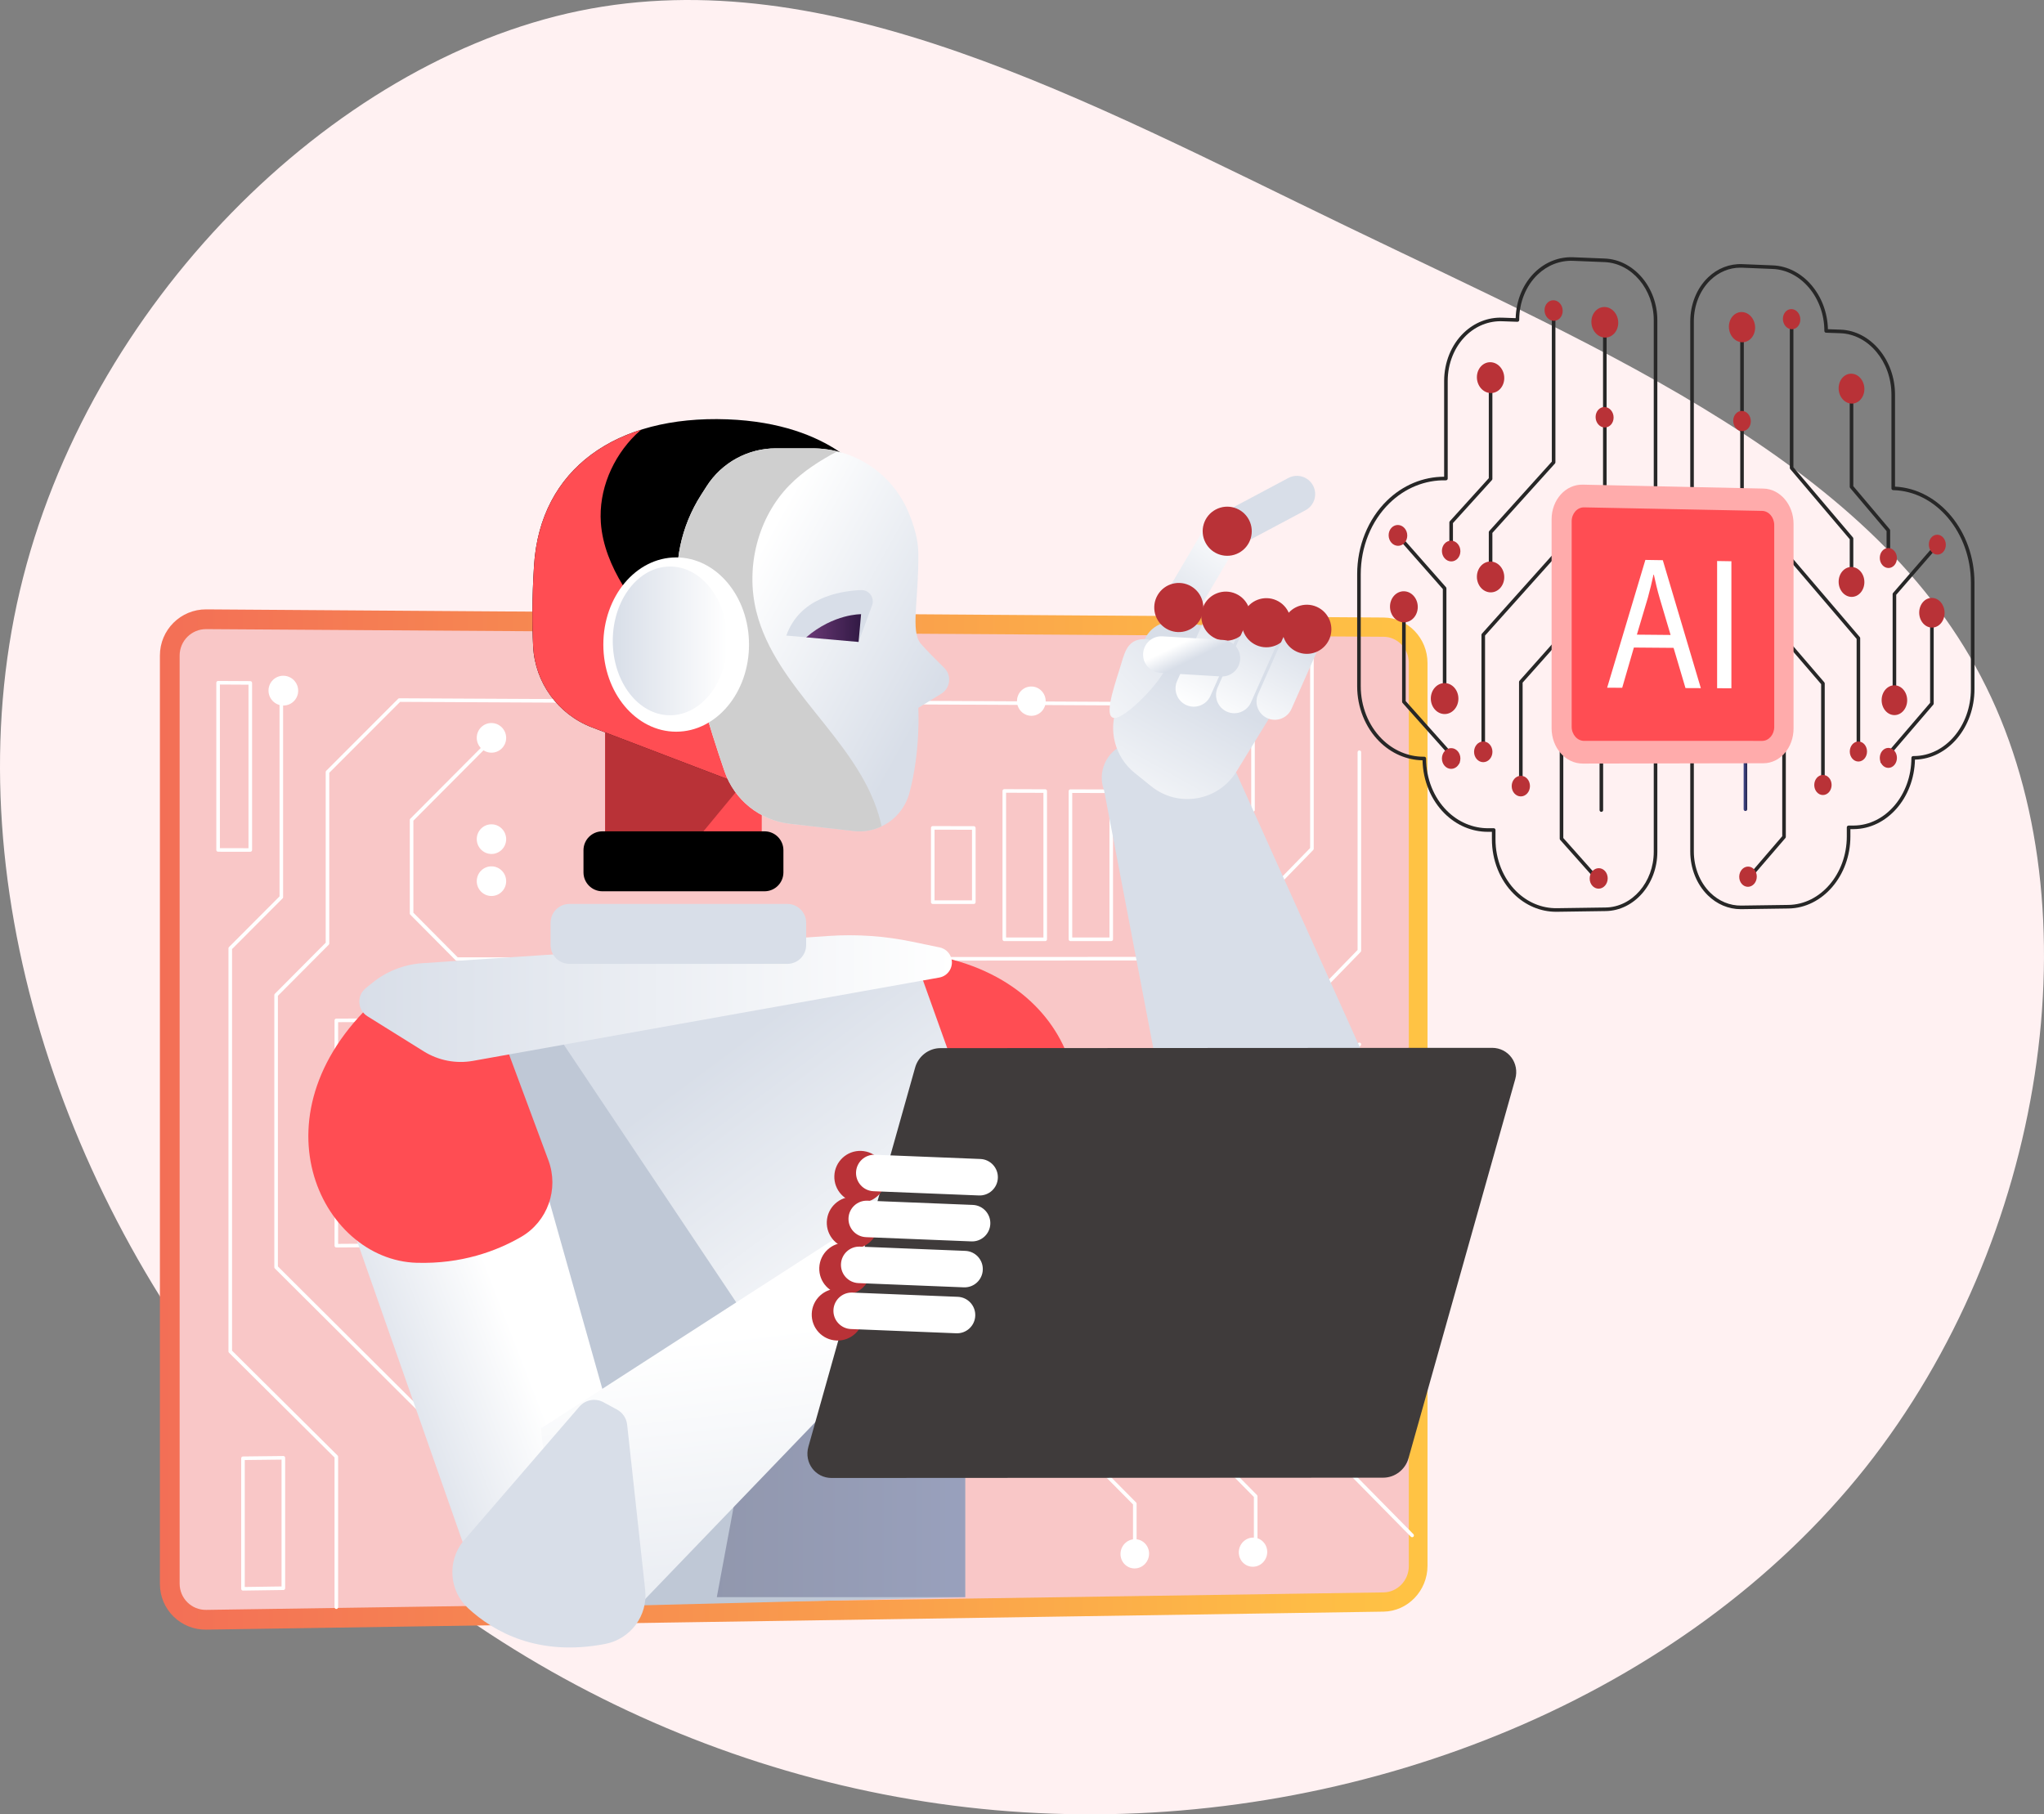 <?xml version="1.0" encoding="UTF-8"?>
<svg width="294px" height="261px" viewBox="0 0 294 261" version="1.1" xmlns="http://www.w3.org/2000/svg" xmlns:xlink="http://www.w3.org/1999/xlink">
    <rect x="0" y="0" width="294" height="261" fill="#808080" stroke="none"/>
    <title>AI</title>
    <defs>
        <linearGradient x1="100%" y1="50%" x2="2.56561562e-05%" y2="50%" id="linearGradient-1">
            <stop stop-color="#FFC444" offset="0%"></stop>
            <stop stop-color="#FBA94A" offset="31.38%"></stop>
            <stop stop-color="#F36F56" offset="99.64%"></stop>
        </linearGradient>
        <linearGradient x1="100%" y1="50%" x2="0%" y2="50%" id="linearGradient-2">
            <stop stop-color="#444B8C" offset="0%"></stop>
            <stop stop-color="#26264F" offset="99.64%"></stop>
        </linearGradient>
        <linearGradient x1="94.674%" y1="85.301%" x2="36.722%" y2="24.676%" id="linearGradient-3">
            <stop stop-color="#FFFFFF" offset="0%"></stop>
            <stop stop-color="#D8DEE8" offset="100%"></stop>
        </linearGradient>
        <linearGradient x1="63.609%" y1="38.475%" x2="17.284%" y2="64.175%" id="linearGradient-4">
            <stop stop-color="#FFFFFF" offset="0%"></stop>
            <stop stop-color="#D8DEE8" offset="100%"></stop>
        </linearGradient>
        <linearGradient x1="49.322%" y1="33.834%" x2="60.959%" y2="142.01%" id="linearGradient-5">
            <stop stop-color="#FFFFFF" offset="0%"></stop>
            <stop stop-color="#D8DEE8" offset="100%"></stop>
        </linearGradient>
        <linearGradient x1="100%" y1="50%" x2="-4.58014665e-05%" y2="50%" id="linearGradient-6">
            <stop stop-color="#FFFFFF" offset="0%"></stop>
            <stop stop-color="#D8DEE8" offset="100%"></stop>
        </linearGradient>
        <linearGradient x1="26.821%" y1="31.899%" x2="84.055%" y2="75.842%" id="linearGradient-7">
            <stop stop-color="#FFFFFF" offset="0%"></stop>
            <stop stop-color="#D8DEE8" offset="100%"></stop>
        </linearGradient>
        <linearGradient x1="100%" y1="49.999%" x2="0%" y2="49.999%" id="linearGradient-8">
            <stop stop-color="#311944" offset="0%"></stop>
            <stop stop-color="#6B3976" offset="100%"></stop>
        </linearGradient>
        <linearGradient x1="100%" y1="50%" x2="0%" y2="50%" id="linearGradient-9">
            <stop stop-color="#FFFFFF" offset="0%"></stop>
            <stop stop-color="#D8DEE8" offset="100%"></stop>
        </linearGradient>
        <linearGradient x1="-0.522%" y1="117.439%" x2="48.058%" y2="37.232%" id="linearGradient-10">
            <stop stop-color="#FFFFFF" offset="0%"></stop>
            <stop stop-color="#D8DEE8" offset="100%"></stop>
        </linearGradient>
        <linearGradient x1="30.674%" y1="101.18%" x2="77.487%" y2="-22.791%" id="linearGradient-11">
            <stop stop-color="#FFFFFF" offset="0%"></stop>
            <stop stop-color="#D8DEE8" offset="100%"></stop>
        </linearGradient>
        <linearGradient x1="77.296%" y1="0.791%" x2="11.179%" y2="119.988%" id="linearGradient-12">
            <stop stop-color="#FFFFFF" offset="0%"></stop>
            <stop stop-color="#D8DEE8" offset="100%"></stop>
        </linearGradient>
        <linearGradient x1="25.562%" y1="114.719%" x2="72.375%" y2="-9.253%" id="linearGradient-13">
            <stop stop-color="#FFFFFF" offset="0%"></stop>
            <stop stop-color="#D8DEE8" offset="100%"></stop>
        </linearGradient>
        <linearGradient x1="20.449%" y1="128.259%" x2="67.264%" y2="4.286%" id="linearGradient-14">
            <stop stop-color="#FFFFFF" offset="0%"></stop>
            <stop stop-color="#D8DEE8" offset="100%"></stop>
        </linearGradient>
        <linearGradient x1="-54.667%" y1="163.961%" x2="130.602%" y2="-58.658%" id="linearGradient-15">
            <stop stop-color="#FFFFFF" offset="0%"></stop>
            <stop stop-color="#D8DEE8" offset="100%"></stop>
        </linearGradient>
        <linearGradient x1="28.048%" y1="30.978%" x2="54.164%" y2="53.609%" id="linearGradient-16">
            <stop stop-color="#FFFFFF" offset="0%"></stop>
            <stop stop-color="#D8DEE8" offset="100%"></stop>
        </linearGradient>
        <linearGradient x1="-0.016%" y1="49.999%" x2="99.984%" y2="49.999%" id="linearGradient-17">
            <stop stop-color="#444B8C" offset="0%"></stop>
            <stop stop-color="#26264F" offset="99.64%"></stop>
        </linearGradient>
        <linearGradient x1="-0.002%" y1="49.999%" x2="99.998%" y2="49.999%" id="linearGradient-18">
            <stop stop-color="#444B8C" offset="0%"></stop>
            <stop stop-color="#26264F" offset="99.64%"></stop>
        </linearGradient>
    </defs>
    <g id="Landing-page" stroke="none" stroke-width="1" fill="none" fill-rule="evenodd">
        <g id="AI" transform="translate(0, -0)">
            <path d="M256.095,54.301 C285.17,87.778 300.81,134.983 291.14,176.037 C281.47,217.09 246.49,252.057 210.667,259.439 C174.778,266.82 137.981,246.617 100.275,228.422 C62.634,210.226 24.019,194.103 8.314,162.179 C-7.456,130.321 -0.317,82.663 25.707,49.833 C51.796,17.003 96.77,-0.934 140.577,0.037 C184.383,0.944 226.956,20.823 256.095,54.301 Z" id="Path" fill="#FFF1F2" fill-rule="nonzero" transform="translate(147, 130.5) rotate(-180) translate(-147, -130.5)"></path>
            <g id="Group" transform="translate(23, 37)" fill-rule="nonzero">
                <g transform="translate(0, 23.291)">
                    <g transform="translate(0, 27.372)">
                        <path d="M176.01,144.179 C179.493,144.126 182.325,141.169 182.325,137.588 L182.325,7.711 C182.325,4.13 179.493,1.198 176.01,1.173 L6.664,0 C2.991,-0.025 0,2.95 0,6.632 L0,140.191 C0,143.873 2.991,146.823 6.664,146.768 L176.01,144.179 Z" id="Path" fill="url(#linearGradient-1)"></path>
                        <path d="M6.664,2.84 L176.01,3.94 C178.014,3.953 179.638,5.635 179.638,7.695 L179.638,137.627 C179.638,139.687 178.014,141.382 176.01,141.412 L6.664,143.928 C4.552,143.959 2.838,142.268 2.838,140.15 L2.838,6.649 C2.838,4.532 4.552,2.826 6.664,2.84 Z" id="Path" fill="#F9C7C7"></path>
                        <g transform="translate(8.113, 4.231)" fill="#FFFFFF">
                            <path d="M17.264,139.567 C17.121,139.567 17.006,139.452 17.006,139.309 L17.006,117.779 L1.823,102.695 C1.774,102.647 1.747,102.581 1.747,102.512 L1.747,44.532 C1.747,44.464 1.774,44.398 1.822,44.35 L9.093,37.057 L9.093,7.964 C9.093,7.822 9.208,7.706 9.35,7.706 C9.493,7.706 9.608,7.822 9.608,7.964 L9.608,37.163 C9.608,37.232 9.581,37.297 9.533,37.346 L2.262,44.639 L2.262,102.405 L17.446,117.488 C17.494,117.537 17.522,117.602 17.522,117.671 L17.522,139.309 C17.522,139.452 17.406,139.567 17.264,139.567 Z" id="Path"></path>
                            <path d="M36.999,139.275 C36.856,139.275 36.741,139.159 36.741,139.017 L36.741,118.795 L8.419,90.579 C8.371,90.531 8.343,90.465 8.343,90.396 L8.343,51.254 C8.343,51.186 8.37,51.12 8.418,51.072 L15.733,43.719 L15.733,19.172 C15.733,19.103 15.76,19.038 15.809,18.989 L26.151,8.633 C26.199,8.584 26.27,8.553 26.334,8.557 L149.116,9.168 C149.258,9.169 149.372,9.284 149.372,9.426 L149.372,24.615 C149.372,24.757 149.257,24.873 149.115,24.873 C148.972,24.873 148.857,24.757 148.857,24.615 L148.857,9.682 L26.44,9.073 L16.249,19.278 L16.249,43.826 C16.249,43.894 16.222,43.959 16.174,44.008 L8.859,51.36 L8.859,90.289 L37.181,118.505 C37.23,118.553 37.257,118.619 37.257,118.687 L37.257,139.016 C37.256,139.159 37.141,139.275 36.999,139.275 Z" id="Path"></path>
                            <path d="M17.264,87.563 C17.196,87.563 17.13,87.536 17.082,87.488 C17.034,87.439 17.006,87.373 17.006,87.305 L17.006,54.893 C17.006,54.751 17.121,54.636 17.263,54.635 L68.468,54.532 C68.469,54.532 68.469,54.532 68.469,54.532 C68.537,54.532 68.603,54.559 68.651,54.607 C68.699,54.655 68.727,54.721 68.727,54.789 L68.727,86.949 C68.727,87.091 68.612,87.206 68.471,87.207 L17.266,87.563 C17.265,87.563 17.264,87.563 17.264,87.563 Z M17.521,55.15 L17.521,87.045 L68.211,86.693 L68.211,55.048 L17.521,55.15 Z" id="Shape"></path>
                            <path d="M34.62,46.343 C34.552,46.343 34.486,46.315 34.437,46.266 L27.905,39.689 C27.857,39.64 27.83,39.575 27.83,39.507 L27.83,26.063 C27.83,25.995 27.857,25.93 27.905,25.881 L38.806,14.933 C38.907,14.833 39.07,14.832 39.171,14.933 C39.271,15.033 39.272,15.196 39.171,15.297 L28.345,26.17 L28.345,39.401 L34.727,45.827 L142.062,45.753 L157.333,30.099 L157.333,0.258 C157.333,0.115 157.448,0 157.59,0 C157.733,0 157.848,0.115 157.848,0.258 L157.848,30.204 C157.848,30.272 157.822,30.336 157.775,30.384 L142.356,46.191 C142.307,46.24 142.241,46.268 142.171,46.268 L34.62,46.343 Z" id="Path"></path>
                            <path d="M132.111,131.888 C131.969,131.888 131.854,131.773 131.854,131.63 L131.854,124.526 L122.638,115.218 C122.59,115.17 122.563,115.105 122.563,115.037 L122.563,87.645 C122.563,87.578 122.589,87.514 122.636,87.466 L164.156,44.765 L164.156,16.316 C164.156,16.174 164.271,16.059 164.413,16.059 C164.556,16.059 164.671,16.174 164.671,16.316 L164.671,44.87 C164.671,44.937 164.645,45.001 164.598,45.049 L123.079,87.75 L123.079,114.93 L132.294,124.238 C132.342,124.287 132.369,124.352 132.369,124.42 L132.369,131.63 C132.369,131.773 132.254,131.888 132.111,131.888 Z" id="Path"></path>
                            <path d="M149.497,131.647 C149.355,131.647 149.24,131.531 149.24,131.389 L149.24,123.455 L135.008,109.04 C134.96,108.992 134.933,108.927 134.933,108.859 L134.933,88.459 C134.933,88.392 134.96,88.328 135.006,88.28 L164.228,58.165 C164.328,58.063 164.49,58.06 164.593,58.16 C164.695,58.259 164.697,58.422 164.598,58.524 L135.449,88.564 L135.449,108.753 L149.681,123.168 C149.728,123.217 149.755,123.282 149.755,123.349 L149.755,131.389 C149.755,131.531 149.64,131.647 149.497,131.647 Z" id="Path"></path>
                            <path d="M172.003,129.244 C171.936,129.244 171.87,129.218 171.819,129.167 L148.931,105.923 C148.883,105.875 148.857,105.81 148.857,105.742 L148.857,92.577 C148.857,92.51 148.883,92.445 148.929,92.397 L158.156,82.862 C158.205,82.813 158.271,82.784 158.34,82.784 L171.338,82.7 C171.339,82.7 171.339,82.7 171.34,82.7 C171.482,82.7 171.596,82.814 171.597,82.956 C171.598,83.099 171.484,83.215 171.342,83.216 L158.452,83.299 L149.372,92.681 L149.372,105.637 L172.186,128.806 C172.286,128.907 172.285,129.07 172.184,129.17 C172.133,129.219 172.068,129.244 172.003,129.244 Z" id="Path"></path>
                            <path d="M113.342,43.489 C113.274,43.489 113.208,43.461 113.16,43.413 C113.111,43.365 113.084,43.299 113.084,43.231 L113.084,21.887 C113.084,21.819 113.111,21.753 113.16,21.704 C113.208,21.656 113.274,21.629 113.342,21.629 C113.342,21.629 113.342,21.629 113.342,21.629 L119.229,21.647 C119.37,21.648 119.485,21.763 119.485,21.905 L119.485,43.229 C119.485,43.372 119.37,43.487 119.228,43.487 L113.342,43.489 Z M113.599,22.146 L113.599,42.973 L118.97,42.972 L118.97,22.162 L113.599,22.146 Z" id="Shape"></path>
                            <path d="M108.955,38.15 C108.955,38.15 108.955,38.15 108.955,38.15 L103.05,38.147 C102.908,38.147 102.793,38.031 102.793,37.889 L102.793,27.2 C102.793,27.132 102.82,27.066 102.869,27.018 C102.917,26.97 102.982,26.943 103.051,26.943 C103.051,26.943 103.051,26.943 103.051,26.943 L108.956,26.956 C109.098,26.956 109.213,27.071 109.213,27.214 L109.213,37.892 C109.213,37.961 109.186,38.026 109.137,38.075 C109.089,38.123 109.023,38.15 108.955,38.15 Z M103.308,37.631 L108.697,37.634 L108.697,27.471 L103.308,27.459 L103.308,37.631 Z" id="Shape"></path>
                            <path d="M122.854,43.486 C122.786,43.486 122.72,43.459 122.672,43.411 C122.623,43.362 122.596,43.297 122.596,43.228 L122.596,21.916 C122.596,21.847 122.623,21.782 122.672,21.733 C122.72,21.685 122.786,21.658 122.854,21.658 C122.854,21.658 122.854,21.658 122.855,21.658 L128.723,21.676 C128.865,21.676 128.98,21.792 128.98,21.934 L128.98,43.227 C128.98,43.369 128.865,43.484 128.722,43.484 L122.854,43.486 Z M123.112,22.174 L123.112,42.97 L128.465,42.969 L128.465,22.191 L123.112,22.174 Z" id="Shape"></path>
                            <path d="M132.338,43.484 C132.27,43.484 132.204,43.456 132.156,43.408 C132.107,43.36 132.08,43.294 132.08,43.226 L132.08,21.944 C132.08,21.876 132.107,21.81 132.156,21.762 C132.204,21.714 132.27,21.687 132.338,21.687 C132.338,21.687 132.338,21.687 132.339,21.687 L138.19,21.704 C138.332,21.705 138.447,21.82 138.447,21.962 L138.447,43.224 C138.447,43.367 138.332,43.482 138.189,43.482 L132.338,43.484 Z M132.596,22.203 L132.596,42.968 L137.932,42.967 L137.932,22.219 L132.596,22.203 Z" id="Shape"></path>
                            <path d="M161.542,81.523 C161.474,81.523 161.408,81.496 161.36,81.448 C161.311,81.4 161.284,81.334 161.284,81.266 L161.284,67.686 C161.284,67.544 161.399,67.428 161.54,67.428 L167.071,67.405 C167.071,67.405 167.071,67.405 167.072,67.405 C167.14,67.405 167.205,67.432 167.254,67.48 C167.302,67.529 167.329,67.595 167.329,67.663 L167.329,81.231 C167.329,81.373 167.215,81.488 167.073,81.489 L161.543,81.523 C161.543,81.523 161.542,81.523 161.542,81.523 Z M161.799,67.942 L161.799,81.006 L166.814,80.975 L166.814,67.922 L161.799,67.942 Z" id="Shape"></path>
                            <path d="M151.392,103.992 C151.324,103.992 151.259,103.965 151.21,103.917 C151.162,103.869 151.134,103.803 151.134,103.734 L151.134,96.421 C151.134,96.28 151.248,96.164 151.39,96.163 L169.347,96.01 C169.413,96.012 169.482,96.037 169.531,96.085 C169.58,96.133 169.607,96.199 169.607,96.268 L169.607,103.561 C169.607,103.702 169.493,103.818 169.352,103.819 L151.394,103.992 C151.394,103.992 151.393,103.992 151.392,103.992 Z M151.65,96.677 L151.65,103.474 L169.092,103.306 L169.092,96.528 L151.65,96.677 Z" id="Shape"></path>
                            <path d="M3.836,136.921 C3.768,136.921 3.703,136.895 3.655,136.847 C3.606,136.799 3.578,136.732 3.578,136.663 L3.578,117.885 C3.578,117.744 3.692,117.629 3.833,117.628 L9.64,117.561 C9.707,117.557 9.775,117.587 9.824,117.635 C9.873,117.683 9.901,117.75 9.901,117.818 L9.901,136.58 C9.901,136.721 9.788,136.836 9.647,136.838 L3.84,136.921 C3.838,136.921 3.837,136.921 3.836,136.921 Z M4.093,118.14 L4.093,136.402 L9.386,136.326 L9.386,118.079 L4.093,118.14 Z" id="Shape"></path>
                            <path d="M4.888,30.641 C4.887,30.641 4.887,30.641 4.887,30.641 L0.257,30.633 C0.115,30.633 0,30.518 0,30.376 L0,6.321 C0,6.252 0.027,6.187 0.076,6.138 C0.124,6.09 0.189,6.063 0.258,6.063 C0.258,6.063 0.259,6.063 0.259,6.063 L4.889,6.088 C5.031,6.089 5.146,6.204 5.146,6.346 L5.146,30.384 C5.146,30.452 5.118,30.518 5.07,30.566 C5.021,30.614 4.956,30.641 4.888,30.641 Z M0.515,30.118 L4.63,30.125 L4.63,6.602 L0.515,6.58 L0.515,30.118 Z" id="Shape"></path>
                            <path d="M41.691,14.258 C41.691,15.436 40.745,16.387 39.577,16.382 C38.409,16.378 37.462,15.419 37.462,14.241 C37.462,13.063 38.409,12.112 39.577,12.117 C40.745,12.123 41.691,13.081 41.691,14.258 Z" id="Path"></path>
                            <path d="M41.691,28.824 C41.691,30.002 40.745,30.955 39.577,30.953 C38.409,30.951 37.462,29.994 37.462,28.816 C37.462,27.638 38.409,26.685 39.577,26.688 C40.745,26.691 41.691,27.647 41.691,28.824 Z" id="Path"></path>
                            <path d="M41.691,34.87 C41.691,36.047 40.745,37.001 39.577,37 C38.409,36.999 37.462,36.044 37.462,34.866 C37.462,33.688 38.409,32.734 39.577,32.735 C40.745,32.737 41.691,33.693 41.691,34.87 Z" id="Path"></path>
                            <path d="M11.776,7.469 C11.776,8.651 10.821,9.605 9.643,9.6 C8.464,9.594 7.508,8.63 7.508,7.447 C7.508,6.263 8.464,5.309 9.643,5.316 C10.821,5.322 11.776,6.286 11.776,7.469 Z" id="Path"></path>
                            <path d="M134.166,131.602 C134.166,132.763 133.246,133.717 132.111,133.733 C130.975,133.749 130.055,132.821 130.055,131.659 C130.055,130.498 130.975,129.544 132.111,129.528 C133.246,129.513 134.166,130.441 134.166,131.602 Z" id="Path"></path>
                            <path d="M151.159,131.366 C151.159,132.523 150.244,133.475 149.115,133.491 C147.985,133.507 147.069,132.581 147.069,131.422 C147.069,130.264 147.985,129.312 149.115,129.297 C150.244,129.282 151.159,130.208 151.159,131.366 Z" id="Path"></path>
                            <path d="M119.295,8.981 C119.295,10.145 118.37,11.083 117.23,11.078 C116.09,11.073 115.165,10.125 115.165,8.96 C115.165,7.796 116.09,6.858 117.23,6.864 C118.37,6.87 119.295,7.818 119.295,8.981 Z" id="Path"></path>
                        </g>
                    </g>
                    <g transform="translate(21.351, 0)">
                        <path d="M114.459,53.426 L127.05,119.389 C128.063,122.047 141.099,122.474 143.753,121.461 L157.275,116.298 C159.885,115.301 161.119,112.309 159.971,109.759 L131.544,46.604 C130.488,44.258 127.789,43.142 125.387,44.059 L117.432,46.779 C114.778,47.793 113.447,50.769 114.459,53.426 Z" id="Path" fill="#D8DEE8"></path>
                        <g transform="translate(0, 74.249)" id="Path">
                            <path d="M73.87,11.333 L80.83,35.818 C82.039,40.071 86.13,42.855 90.52,42.369 C94.583,41.919 99.737,40.437 104.821,36.468 C115.769,27.919 111.511,4.524 86.086,2.396 L73.87,11.333 Z" fill="#FF4D53"></path>
                            <g transform="translate(19.146, 1.843)">
                                <g>
                                    <path d="M13.08,94.947 L75.342,93.38 L75.342,67.342 L77.99,62.785 C81.737,56.338 82.75,48.657 80.802,41.456 L77.003,27.413 L59.248,0 L15.078,4.353 L14.755,4.367 C6.286,4.742 -0.296,11.883 0.01,20.364 L7.204,29.678 L13.08,94.947 Z" fill="#BFC8D6"></path>
                                    <g opacity="0.3" transform="translate(39.606, 36.412)" fill="url(#linearGradient-2)">
                                        <path d="M39.832,0 L41.196,5.044 C43.144,12.244 42.131,19.925 38.384,26.373 L35.736,30.929 L35.736,56.968 L0,56.968 L10.045,3.002 L39.832,0 Z"></path>
                                    </g>
                                </g>
                                <path d="M19.177,6.125 L42.385,4.2 L42.385,4.2 L65.431,2.289 C67.141,2.147 68.733,3.174 69.311,4.79 L82.41,41.405 C83.606,45.197 81.22,49.183 77.316,49.915 L73.388,50.65 C72.286,50.857 66.493,51.885 62.365,52.154 C61.867,52.599 61.247,52.925 60.529,53.059 L49.949,55.042 C47.312,55.536 44.638,54.388 43.178,52.134 L16.341,12.016 C14.733,9.612 16.297,6.364 19.177,6.125 Z" fill="url(#linearGradient-3)"></path>
                            </g>
                            <g transform="translate(0, 8.521)">
                                <polygon fill="url(#linearGradient-4)" points="33.936 27.146 44.306 63.906 36.047 83.375 24.3 84.779 4.025 26.97"></polygon>
                                <path d="M25.664,0 L34.53,23.859 C36.071,28.002 34.419,32.671 30.594,34.881 C27.053,36.926 22.022,38.786 15.578,38.599 C1.7,38.197 -8.7,16.817 10.533,0.036 L25.664,0 Z" fill="#FF4D53"></path>
                                <polygon fill="url(#linearGradient-5)" points="87.001 27.868 33.442 62.436 36.677 89.944 46.026 89.494 90.603 43.13"></polygon>
                                <path d="M22.271,78.656 L38.99,59.29 C39.85,58.293 41.287,58.03 42.444,58.656 L44.4,59.714 C45.21,60.153 45.754,60.962 45.854,61.879 L48.45,85.668 C48.853,89.365 46.338,92.728 42.69,93.431 C33.082,95.284 26.701,91.728 22.966,88.281 C20.242,85.766 19.959,81.555 22.271,78.656 Z" fill="#D8DEE8"></path>
                                <g transform="translate(71.783, 7.676)">
                                    <path d="M82.826,61.835 L3.48,61.878 C1.134,61.879 -0.504,59.672 0.142,57.38 L15.498,2.827 C15.958,1.195 17.458,0.044 19.129,0.043 L98.475,0 C100.82,-0.001 102.458,2.206 101.813,4.498 L86.456,59.051 C85.997,60.683 84.497,61.834 82.826,61.835 Z" fill="#3F3B3B"></path>
                                    <g transform="translate(0.621, 14.825)">
                                        <g transform="translate(3.251, 0)">
                                            <path d="M7.445,3.878 C7.362,5.935 5.629,7.536 3.575,7.453 C1.52,7.37 -0.079,5.636 0.003,3.578 C0.085,1.521 1.818,-0.08 3.873,0.003 C5.928,0.086 7.527,1.82 7.445,3.878 Z" fill="#B93237"></path>
                                            <path d="M21.006,1.165 L5.848,0.556 C4.401,0.497 3.181,1.625 3.123,3.073 C3.065,4.522 4.191,5.744 5.638,5.802 L20.795,6.411 C22.242,6.469 23.463,5.342 23.521,3.893 C23.579,2.444 22.453,1.223 21.006,1.165 Z" fill="#FFFFFF"></path>
                                        </g>
                                        <g transform="translate(2.167, 6.609)">
                                            <path d="M7.445,3.877 C7.362,5.935 5.629,7.535 3.575,7.453 C1.52,7.37 -0.079,5.636 0.003,3.578 C0.086,1.521 1.818,-0.08 3.873,0.003 C5.928,0.086 7.527,1.82 7.445,3.877 Z" fill="#B93237"></path>
                                            <path d="M21.006,1.164 L5.848,0.555 C4.401,0.497 3.181,1.624 3.123,3.073 C3.065,4.522 4.191,5.743 5.638,5.801 L20.796,6.411 C22.243,6.469 23.463,5.342 23.521,3.893 C23.579,2.444 22.453,1.223 21.006,1.164 Z" fill="#FFFFFF"></path>
                                        </g>
                                        <g transform="translate(1.084, 13.218)">
                                            <path d="M7.445,3.878 C7.362,5.935 5.629,7.535 3.575,7.453 C1.52,7.37 -0.079,5.636 0.003,3.578 C0.086,1.521 1.818,-0.08 3.873,0.003 C5.928,0.086 7.527,1.82 7.445,3.878 Z" fill="#B93237"></path>
                                            <path d="M21.006,1.165 L5.848,0.555 C4.401,0.497 3.181,1.625 3.123,3.073 C3.065,4.522 4.191,5.743 5.638,5.802 L20.795,6.411 C22.242,6.469 23.463,5.342 23.521,3.893 C23.579,2.444 22.453,1.223 21.006,1.165 Z" fill="#FFFFFF"></path>
                                        </g>
                                        <g transform="translate(0, 19.827)">
                                            <path d="M7.445,3.878 C7.362,5.935 5.629,7.536 3.575,7.453 C1.52,7.37 -0.079,5.636 0.003,3.578 C0.086,1.521 1.818,-0.079 3.873,0.003 C5.928,0.086 7.527,1.82 7.445,3.878 Z" fill="#B93237"></path>
                                            <path d="M21.006,1.165 L5.848,0.555 C4.401,0.497 3.181,1.625 3.123,3.073 C3.065,4.522 4.191,5.743 5.638,5.802 L20.795,6.411 C22.242,6.469 23.463,5.342 23.521,3.893 C23.579,2.444 22.453,1.223 21.006,1.165 Z" fill="#FFFFFF"></path>
                                        </g>
                                    </g>
                                </g>
                            </g>
                            <path d="M90.749,6.087 L23.686,18.071 C21.236,18.508 18.712,18.022 16.6,16.705 L8.498,11.653 C7.055,10.753 6.927,8.698 8.246,7.625 L9.196,6.854 C11.246,5.187 13.762,4.197 16.398,4.021 L74.862,0.099 C78.866,-0.169 82.888,0.108 86.817,0.924 L90.81,1.753 C91.545,1.906 92.152,2.423 92.421,3.125 L92.421,3.125 C92.916,4.419 92.111,5.844 90.749,6.087 Z" fill="url(#linearGradient-6)"></path>
                        </g>
                        <g transform="translate(32.226, 0)">
                            <g transform="translate(10.466, 41.861)">
                                <rect id="Rectangle" fill="#FF4D53" x="0" y="0" width="22.523" height="20.915"></rect>
                                <polygon id="Path" fill="#B93237" points="11.262 20.915 0 20.915 0 0 22.523 7.294"></polygon>
                            </g>
                            <g>
                                <g id="Path">
                                    <path d="M48.4,8.719 C48.4,8.719 43.455,0.609 28.045,0.032 C12.04,-0.567 1.127,7.155 0.239,21.034 C-0.063,25.752 -0.046,29.632 0.109,32.698 C0.372,37.917 3.698,42.482 8.574,44.345 L33.181,53.747 L48.4,8.719 Z" fill="#000000"></path>
                                    <path d="M0.239,21.034 C0.872,11.144 6.598,4.384 15.627,1.53 C15.363,1.76 15.103,1.996 14.853,2.242 C11.512,5.524 9.517,10.235 9.847,14.909 C10.073,18.114 11.342,21.171 13.012,23.916 C15.692,28.318 19.404,32.018 23.449,35.209 C27.735,38.59 32.507,41.533 35.86,45.82 L33.181,53.747 L8.574,44.345 C3.698,42.482 0.372,37.917 0.109,32.699 C-0.046,29.632 -0.063,25.752 0.239,21.034 Z" fill="#FF4D53"></path>
                                </g>
                                <g transform="translate(20.816, 4.205)" id="Path">
                                    <path d="M19.464,0 C25.436,0 30.842,3.55 33.208,9.039 C34.062,11.021 34.673,13.111 34.696,15.064 C34.778,21.786 33.522,26.316 35.056,28.104 C35.826,29.002 37.222,30.407 38.422,31.584 C39.521,32.662 39.317,34.486 38.006,35.294 L34.696,37.332 C34.696,37.332 35.051,43.518 33.407,49.596 C32.45,53.139 29.063,55.459 25.421,55.048 L16.21,54.008 C11.889,53.52 8.239,50.585 6.824,46.47 C4.719,40.351 1.802,30.939 0.291,21.921 C-0.594,16.635 0.564,11.209 3.453,6.696 L4.25,5.451 C6.425,2.054 10.177,0 14.207,0 L19.464,0 L19.464,0 Z" fill="url(#linearGradient-7)"></path>
                                    <path d="M3.453,6.696 L4.25,5.45 C6.425,2.054 10.177,0 14.207,0 L19.464,0 C20.686,0 21.883,0.151 23.036,0.434 C20.547,1.761 18.137,3.284 16.165,5.296 C11.59,9.961 9.819,17.107 11.39,23.453 C14.15,34.592 25.698,41.734 28.993,52.727 C29.156,53.271 29.297,53.822 29.415,54.377 C28.206,54.952 26.834,55.207 25.42,55.048 L16.209,54.008 C11.889,53.52 8.239,50.585 6.824,46.47 C4.719,40.351 1.802,30.939 0.291,21.92 C-0.595,16.635 0.564,11.209 3.453,6.696 Z" fill="#CFCFCF"></path>
                                </g>
                                <g transform="translate(36.525, 24.595)" id="Path">
                                    <path d="M10.747,0.001 C11.906,-0.046 12.737,1.104 12.336,2.193 L10.393,7.462 L0,6.545 C1.911,1.17 7.514,0.134 10.747,0.001 Z" fill="#D8DEE8"></path>
                                    <path d="M2.854,6.797 L10.393,7.462 L10.752,3.472 C10.752,3.472 6.853,3.377 2.854,6.797 Z" fill="url(#linearGradient-8)"></path>
                                </g>
                                <g transform="translate(10.204, 19.896)" id="Oval">
                                    <ellipse fill="#FFFFFF" cx="10.477" cy="12.536" rx="10.477" ry="12.536"></ellipse>
                                    <ellipse fill="url(#linearGradient-9)" cx="9.599" cy="12.009" rx="8.242" ry="10.699"></ellipse>
                                </g>
                            </g>
                            <path d="M36.662,78.368 L5.332,78.368 C3.832,78.368 2.616,77.151 2.616,75.65 L2.616,72.461 C2.616,70.96 3.832,69.743 5.332,69.743 L36.662,69.743 C38.162,69.743 39.378,70.96 39.378,72.461 L39.378,75.65 C39.378,77.151 38.162,78.368 36.662,78.368 Z" id="Path" fill="#D8DEE8"></path>
                            <path d="M33.39,67.925 L10.065,67.925 C8.565,67.925 7.349,66.708 7.349,65.207 L7.349,62.018 C7.349,60.517 8.565,59.301 10.065,59.301 L33.389,59.301 C34.89,59.301 36.106,60.517 36.106,62.018 L36.106,65.207 C36.106,66.708 34.89,67.925 33.39,67.925 Z" id="Path" fill="#000000"></path>
                        </g>
                        <g transform="translate(115.246, 8.161)" id="Path">
                            <path d="M5.018,23.615 L1.128,33.128 C-0.261,36.524 0.745,40.43 3.601,42.731 L5.996,44.661 C9.885,47.794 15.638,46.798 18.249,42.54 L27.8,26.969 C28.838,25.277 27.764,23.079 25.792,22.861 L9.346,21.041 C7.491,20.835 5.725,21.886 5.018,23.615 Z" fill="url(#linearGradient-10)"></path>
                            <g>
                                <g transform="translate(9.486, 16.653)">
                                    <path d="M7.237,3.535 C8.562,4.125 9.16,5.678 8.571,7.005 L5.027,14.992 C4.438,16.319 2.886,16.917 1.561,16.328 C0.235,15.738 -0.362,14.185 0.227,12.858 L3.771,4.87 C4.36,3.543 5.911,2.946 7.237,3.535 Z" fill="url(#linearGradient-11)"></path>
                                    <path d="M4.011,2.1 C3.219,3.884 4.022,5.973 5.804,6.765 C7.586,7.557 9.672,6.754 10.463,4.97 C11.255,3.186 10.452,1.098 8.67,0.305 C6.888,-0.487 4.802,0.317 4.011,2.1 Z" fill="#B93237"></path>
                                </g>
                                <g transform="translate(6.424, 6.521)">
                                    <path d="M3.531,12.421 C2.282,11.684 1.866,10.072 2.603,8.821 L7.039,1.294 C7.776,0.043 9.386,-0.373 10.635,0.365 C11.884,1.103 12.299,2.715 11.563,3.965 L7.127,11.493 C6.39,12.743 4.78,13.159 3.531,12.421 Z" fill="url(#linearGradient-12)"></path>
                                    <path d="M6.571,14.217 C7.562,12.536 7.004,10.369 5.324,9.377 C3.645,8.386 1.481,8.945 0.49,10.626 C-0.5,12.307 0.058,14.474 1.737,15.465 C3.416,16.457 5.581,15.898 6.571,14.217 Z" fill="#B93237"></path>
                                </g>
                                <g transform="translate(15.311, 17.596)">
                                    <path d="M7.237,3.535 C8.562,4.125 9.16,5.678 8.571,7.005 L5.027,14.992 C4.438,16.319 2.886,16.917 1.561,16.328 C0.235,15.738 -0.362,14.185 0.227,12.858 L3.771,4.87 C4.36,3.543 5.912,2.946 7.237,3.535 Z" fill="url(#linearGradient-13)"></path>
                                    <path d="M4.011,2.1 C3.219,3.884 4.022,5.972 5.804,6.765 C7.586,7.557 9.672,6.754 10.463,4.97 C11.255,3.186 10.452,1.098 8.67,0.305 C6.889,-0.487 4.802,0.316 4.011,2.1 Z" fill="#B93237"></path>
                                </g>
                                <g transform="translate(21.136, 18.54)">
                                    <path d="M7.237,3.535 C8.562,4.125 9.16,5.678 8.571,7.005 L5.027,14.992 C4.438,16.319 2.886,16.917 1.561,16.327 C0.235,15.738 -0.362,14.184 0.227,12.858 L3.771,4.87 C4.36,3.543 5.912,2.946 7.237,3.535 Z" fill="url(#linearGradient-14)"></path>
                                    <path d="M4.011,2.1 C3.22,3.884 4.022,5.972 5.804,6.765 C7.586,7.557 9.672,6.754 10.463,4.97 C11.255,3.186 10.452,1.098 8.67,0.305 C6.889,-0.487 4.802,0.316 4.011,2.1 Z" fill="#B93237"></path>
                                </g>
                                <g transform="translate(13.39, 0)">
                                    <path d="M3.531,7.969 C2.85,6.687 3.335,5.095 4.616,4.413 L12.323,0.308 C13.604,-0.373 15.194,0.113 15.875,1.395 C16.556,2.677 16.07,4.268 14.79,4.95 L7.083,9.055 C5.802,9.737 4.212,9.251 3.531,7.969 Z" fill="#D8DEE8"></path>
                                    <path d="M5.189,11.089 C6.91,10.173 7.563,8.032 6.647,6.309 C5.732,4.586 3.594,3.932 1.873,4.849 C0.152,5.766 -0.501,7.906 0.414,9.629 C1.33,11.352 3.468,12.006 5.189,11.089 Z" fill="#B93237"></path>
                                </g>
                                <g transform="translate(0, 23.082)">
                                    <path d="M0.945,11.727 C2.861,11.366 8.778,5.202 8.417,3.284 C8.056,1.366 6.211,0.103 4.295,0.464 C2.379,0.826 2.067,2.731 1.479,4.591 C0.454,7.835 -0.971,12.089 0.945,11.727 Z" fill="url(#linearGradient-15)"></path>
                                    <path d="M4.825,2.472 C4.912,1.023 6.155,-0.082 7.603,0.005 L16.318,0.527 C17.766,0.613 18.869,1.859 18.782,3.308 C18.695,4.758 17.452,5.862 16.004,5.775 L7.289,5.253 C5.842,5.167 4.738,3.922 4.825,2.472 Z" fill="url(#linearGradient-16)"></path>
                                </g>
                            </g>
                        </g>
                    </g>
                </g>
                <g transform="translate(172.209, 0)">
                    <g>
                        <g transform="translate(47.91, 0.991)">
                            <path d="M7.245,92.798 C5.503,92.798 3.826,92.088 2.513,90.792 C0.916,89.217 0,86.923 0,84.499 L0,8.259 C0,5.791 0.932,3.481 2.558,1.919 C3.919,0.611 5.659,-0.067 7.47,0.005 L11.879,0.185 C16.177,0.36 19.687,4.454 19.801,9.366 L21.613,9.43 C25.935,9.583 29.451,13.771 29.451,18.766 L29.451,32.014 C35.777,32.309 40.881,38.451 40.881,45.841 L40.881,61.134 C40.881,66.664 37.056,71.18 32.321,71.285 C32.203,76.787 28.3,81.248 23.519,81.284 L23.033,81.287 L23.033,82.332 C23.033,87.98 19.04,92.632 14.133,92.702 L7.336,92.798 C7.305,92.798 7.275,92.798 7.245,92.798 Z M7.205,0.515 C5.628,0.515 4.112,1.14 2.915,2.291 C1.39,3.756 0.515,5.931 0.515,8.259 L0.515,84.499 C0.515,86.786 1.375,88.946 2.875,90.425 C4.112,91.646 5.683,92.302 7.328,92.282 L14.126,92.186 C18.753,92.12 22.517,87.7 22.517,82.332 L22.517,81.031 C22.517,80.89 22.631,80.774 22.773,80.773 L23.515,80.768 C28.088,80.734 31.808,76.365 31.808,71.029 C31.808,70.887 31.923,70.771 32.065,70.771 L32.163,70.771 C36.686,70.765 40.366,66.442 40.366,61.135 L40.366,45.841 C40.366,38.632 35.351,32.656 29.188,32.521 C29.048,32.518 28.936,32.403 28.936,32.263 L28.936,18.766 C28.936,14.046 25.642,10.089 21.595,9.946 L19.538,9.873 C19.399,9.868 19.289,9.754 19.289,9.615 C19.289,4.866 15.955,0.867 11.858,0.7 L7.449,0.52 C7.368,0.517 7.287,0.515 7.205,0.515 Z" id="Shape" fill="#272727"></path>
                            <g transform="translate(5.378, 6.474)" id="Path">
                                <path d="M13.706,68.152 C13.564,68.152 13.449,68.037 13.449,67.895 L13.449,53.953 L1.872,40.479 C1.832,40.432 1.81,40.373 1.81,40.311 L1.81,3.747 C1.81,3.605 1.925,3.49 2.068,3.49 C2.21,3.49 2.326,3.605 2.326,3.747 L2.326,40.215 L13.902,53.689 C13.942,53.736 13.964,53.796 13.964,53.857 L13.964,67.895 C13.964,68.037 13.849,68.152 13.706,68.152 Z" fill="#272727"></path>
                                <path d="M3.397,81.664 C3.338,81.664 3.278,81.644 3.229,81.602 C3.121,81.509 3.109,81.346 3.202,81.238 L7.853,75.828 L7.853,57.505 L1.694,50.373 C1.601,50.265 1.613,50.102 1.72,50.009 C1.828,49.916 1.99,49.928 2.084,50.036 L8.306,57.24 C8.346,57.287 8.368,57.347 8.368,57.409 L8.368,75.924 C8.368,75.986 8.346,76.046 8.306,76.092 L3.593,81.575 C3.542,81.634 3.47,81.664 3.397,81.664 Z" fill="#272727"></path>
                                <path d="M18.809,63.384 C18.666,63.384 18.551,63.269 18.551,63.127 L18.551,47.442 L6.694,33.552 C6.602,33.444 6.615,33.281 6.723,33.189 C6.831,33.097 6.993,33.109 7.086,33.218 L19.005,47.179 C19.044,47.226 19.066,47.285 19.066,47.346 L19.066,63.127 C19.066,63.269 18.951,63.384 18.809,63.384 Z" fill="#272727"></path>
                                <path d="M23.989,56.521 C23.846,56.521 23.731,56.406 23.731,56.263 L23.731,41.004 C23.731,40.942 23.753,40.882 23.794,40.835 L29.965,33.718 C30.058,33.611 30.221,33.599 30.328,33.692 C30.436,33.786 30.447,33.949 30.354,34.056 L24.246,41.1 L24.246,56.263 C24.247,56.406 24.131,56.521 23.989,56.521 Z" fill="#272727"></path>
                                <path d="M17.817,40.774 C17.675,40.774 17.56,40.659 17.56,40.516 L17.56,33.104 L9.005,23.016 C8.966,22.969 8.944,22.91 8.944,22.849 L8.944,1.45 C8.944,1.307 9.06,1.192 9.202,1.192 C9.344,1.192 9.46,1.308 9.46,1.45 L9.46,22.754 L18.014,32.842 C18.054,32.889 18.075,32.948 18.075,33.009 L18.075,40.517 C18.075,40.659 17.96,40.774 17.817,40.774 Z" fill="#272727"></path>
                                <path d="M23.117,35.51 C22.974,35.51 22.859,35.394 22.859,35.252 L22.859,31.936 L17.621,25.734 C17.581,25.688 17.56,25.629 17.56,25.568 L17.56,11.443 C17.56,11.301 17.675,11.185 17.817,11.185 C17.96,11.185 18.075,11.301 18.075,11.443 L18.075,25.474 L23.314,31.675 C23.353,31.721 23.375,31.78 23.375,31.841 L23.375,35.252 C23.375,35.394 23.259,35.51 23.117,35.51 Z" fill="#272727"></path>
                                <path d="M22.231,65.338 C22.171,65.338 22.111,65.318 22.063,65.276 C21.955,65.184 21.942,65.021 22.035,64.913 L29.122,56.645 L29.122,44.601 C29.122,44.459 29.238,44.343 29.38,44.343 C29.522,44.343 29.638,44.459 29.638,44.601 L29.638,56.74 C29.638,56.802 29.616,56.862 29.576,56.908 L22.426,65.248 C22.375,65.308 22.303,65.338 22.231,65.338 Z" fill="#272727"></path>
                                <path d="M3.773,50.218 C3.773,51.416 2.93,52.381 1.889,52.375 C0.846,52.369 0,51.391 0,50.191 C0,48.991 0.846,48.025 1.889,48.033 C2.93,48.042 3.773,49.02 3.773,50.218 Z" fill="#B93237"></path>
                                <path d="M31.203,43.702 C31.203,44.88 30.388,45.827 29.38,45.817 C28.371,45.806 27.553,44.841 27.553,43.66 C27.553,42.48 28.371,41.533 29.38,41.545 C30.388,41.558 31.203,42.524 31.203,43.702 Z" fill="#B93237"></path>
                                <path d="M25.824,56.27 C25.824,57.452 25.003,58.408 23.989,58.406 C22.973,58.403 22.149,57.441 22.149,56.256 C22.149,55.072 22.973,54.116 23.989,54.121 C25.003,54.126 25.824,55.088 25.824,56.27 Z" fill="#B93237"></path>
                                <path d="M8.763,33.417 C8.763,34.611 7.925,35.566 6.89,35.549 C5.854,35.533 5.013,34.549 5.013,33.353 C5.013,32.156 5.854,31.201 6.89,31.221 C7.925,31.24 8.763,32.223 8.763,33.417 Z" fill="#B93237"></path>
                                <path d="M19.667,11.5 C19.667,12.686 18.839,13.623 17.818,13.594 C16.795,13.564 15.965,12.576 15.965,11.387 C15.965,10.198 16.795,9.26 17.818,9.293 C18.839,9.325 19.667,10.313 19.667,11.5 Z" fill="#B93237"></path>
                                <path d="M3.952,2.664 C3.952,3.862 3.109,4.804 2.068,4.768 C1.025,4.732 0.18,3.731 0.18,2.53 C0.18,1.33 1.025,0.388 2.068,0.427 C3.109,0.465 3.952,1.467 3.952,2.664 Z" fill="#B93237"></path>
                                <path d="M19.667,39.276 C19.667,40.462 18.839,41.414 17.818,41.401 C16.795,41.388 15.965,40.414 15.965,39.225 C15.965,38.036 16.795,37.084 17.818,37.1 C18.839,37.115 19.667,38.09 19.667,39.276 Z" fill="#B93237"></path>
                                <path d="M14.953,68.454 C14.953,69.252 14.395,69.901 13.706,69.904 C13.017,69.907 12.458,69.262 12.458,68.463 C12.458,67.664 13.017,67.015 13.706,67.013 C14.395,67.011 14.953,67.656 14.953,68.454 Z" fill="#B93237"></path>
                                <path d="M20.047,63.644 C20.047,64.44 19.493,65.085 18.809,65.086 C18.124,65.088 17.568,64.443 17.568,63.647 C17.568,62.85 18.124,62.204 18.809,62.204 C19.493,62.204 20.047,62.849 20.047,63.644 Z" fill="#B93237"></path>
                                <path d="M24.349,64.56 C24.349,65.353 23.798,65.997 23.117,65.999 C22.436,66 21.883,65.358 21.883,64.563 C21.883,63.769 22.436,63.125 23.117,63.124 C23.798,63.124 24.349,63.767 24.349,64.56 Z" fill="#B93237"></path>
                                <path d="M4.192,81.639 C4.192,82.441 3.627,83.099 2.929,83.108 C2.231,83.117 1.665,82.472 1.665,81.668 C1.665,80.864 2.231,80.206 2.929,80.198 C3.627,80.191 4.192,80.836 4.192,81.639 Z" fill="#B93237"></path>
                                <path d="M31.382,33.908 C31.382,34.698 30.835,35.33 30.16,35.318 C29.484,35.307 28.936,34.657 28.936,33.866 C28.936,33.075 29.484,32.444 30.16,32.456 C30.835,32.468 31.382,33.118 31.382,33.908 Z" fill="#B93237"></path>
                                <path d="M24.349,35.828 C24.349,36.621 23.798,37.256 23.117,37.245 C22.436,37.235 21.883,36.583 21.883,35.789 C21.883,34.994 22.436,34.359 23.117,34.371 C23.798,34.382 24.349,35.035 24.349,35.828 Z" fill="#B93237"></path>
                                <path d="M10.455,1.496 C10.455,2.295 9.894,2.924 9.202,2.899 C8.509,2.875 7.947,2.205 7.947,1.404 C7.947,0.603 8.509,-0.025 9.202,0.001 C9.894,0.026 10.455,0.696 10.455,1.496 Z" fill="#B93237"></path>
                                <path d="M2.557,72.207 C2.414,72.207 2.299,72.091 2.299,71.949 L2.299,59.38 C2.299,59.238 2.414,59.122 2.557,59.122 C2.699,59.122 2.814,59.238 2.814,59.38 L2.814,71.949 C2.814,72.091 2.699,72.207 2.557,72.207 Z" fill="url(#linearGradient-17)"></path>
                                <path d="M3.331,16.137 C3.331,16.94 2.766,17.577 2.068,17.558 C1.369,17.539 0.802,16.872 0.802,16.068 C0.802,15.263 1.369,14.627 2.068,14.647 C2.766,14.667 3.331,15.334 3.331,16.137 Z" fill="#B93237"></path>
                            </g>
                        </g>
                        <g>
                            <path d="M28.612,94.165 C26.37,94.165 24.216,93.255 22.534,91.596 C20.53,89.619 19.38,86.755 19.38,83.739 L19.38,82.658 L18.851,82.662 C18.83,82.662 18.81,82.662 18.789,82.662 C16.492,82.662 14.285,81.725 12.568,80.019 C10.611,78.076 9.465,75.301 9.401,72.373 C7.103,72.336 4.9,71.377 3.184,69.662 C1.16,67.64 0,64.745 0,61.718 L0,45.605 C0,41.543 1.556,37.69 4.269,35.035 C6.548,32.804 9.466,31.583 12.509,31.579 L12.509,17.819 C12.509,15.138 13.533,12.611 15.319,10.887 C16.856,9.403 18.833,8.625 20.889,8.699 L22.8,8.766 C22.865,6.191 23.874,3.788 25.592,2.138 C27.108,0.681 29.055,-0.079 31.082,0.007 L35.619,0.191 C39.785,0.361 43.175,4.34 43.175,9.062 L43.175,85.539 C43.175,90.182 39.841,94.007 35.743,94.064 L28.73,94.165 C28.69,94.165 28.651,94.165 28.612,94.165 Z M19.638,82.141 C19.706,82.141 19.772,82.168 19.82,82.216 C19.868,82.264 19.896,82.33 19.896,82.399 L19.896,83.739 C19.896,86.618 20.989,89.348 22.896,91.229 C24.508,92.819 26.566,93.676 28.722,93.649 L35.736,93.549 C39.554,93.495 42.66,89.902 42.66,85.539 L42.66,9.062 C42.66,4.613 39.492,0.865 35.598,0.707 L31.06,0.522 C29.18,0.446 27.363,1.151 25.949,2.51 C24.273,4.12 23.312,6.497 23.312,9.033 C23.312,9.103 23.283,9.17 23.233,9.219 C23.183,9.267 23.115,9.294 23.045,9.291 L20.871,9.214 C18.96,9.146 17.112,9.872 15.677,11.258 C13.991,12.886 13.024,15.278 13.024,17.819 L13.024,31.84 C13.024,31.909 12.996,31.976 12.947,32.024 C12.897,32.073 12.835,32.098 12.761,32.098 C9.761,32.029 6.875,33.206 4.63,35.403 C2.015,37.963 0.515,41.681 0.515,45.606 L0.515,61.718 C0.515,64.609 1.62,67.372 3.548,69.297 C5.201,70.949 7.329,71.859 9.54,71.859 C9.543,71.859 9.547,71.859 9.551,71.859 L9.656,71.859 L9.656,71.859 C9.724,71.859 9.79,71.886 9.838,71.934 C9.887,71.983 9.914,72.048 9.914,72.117 C9.914,75.002 11.013,77.749 12.931,79.653 C14.566,81.277 16.665,82.151 18.847,82.147 L19.636,82.141 C19.637,82.141 19.637,82.141 19.638,82.141 Z" id="Shape" fill="#272727"></path>
                            <g transform="translate(4.526, 6.192)" id="Path">
                                <path d="M19.015,69.572 C18.872,69.572 18.757,69.457 18.757,69.314 L18.757,54.912 C18.757,54.849 18.78,54.788 18.822,54.74 L30.839,41.228 L30.839,4.334 C30.839,4.192 30.954,4.076 31.096,4.076 C31.239,4.076 31.354,4.192 31.354,4.334 L31.354,41.326 C31.354,41.389 31.331,41.45 31.289,41.498 L19.272,55.01 L19.272,69.314 C19.272,69.457 19.157,69.572 19.015,69.572 Z" fill="#272727"></path>
                                <path d="M29.733,83.193 C29.662,83.193 29.592,83.164 29.541,83.106 L24.673,77.63 C24.631,77.582 24.608,77.521 24.608,77.458 L24.608,58.589 C24.608,58.526 24.631,58.465 24.673,58.418 L31.087,51.168 C31.182,51.061 31.344,51.051 31.451,51.146 C31.557,51.24 31.567,51.403 31.473,51.509 L25.124,58.687 L25.124,77.36 L29.926,82.764 C30.02,82.87 30.011,83.033 29.904,83.128 C29.855,83.171 29.794,83.193 29.733,83.193 Z" fill="#272727"></path>
                                <path d="M13.61,64.685 C13.468,64.685 13.353,64.57 13.353,64.428 L13.353,48.136 C13.353,48.073 13.376,48.011 13.418,47.964 L25.94,33.978 C26.035,33.872 26.198,33.863 26.304,33.958 C26.41,34.053 26.419,34.216 26.324,34.322 L13.868,48.235 L13.868,64.428 C13.868,64.57 13.753,64.685 13.61,64.685 Z" fill="#272727"></path>
                                <path d="M8.054,57.56 C7.911,57.56 7.796,57.444 7.796,57.302 L7.796,41.546 L1.148,33.999 C1.054,33.893 1.064,33.73 1.171,33.635 C1.278,33.542 1.44,33.551 1.534,33.658 L8.247,41.278 C8.288,41.325 8.311,41.385 8.311,41.448 L8.311,57.302 C8.311,57.444 8.196,57.56 8.054,57.56 Z" fill="#272727"></path>
                                <path d="M14.665,41.37 C14.523,41.37 14.407,41.254 14.407,41.112 L14.407,33.371 C14.407,33.307 14.431,33.245 14.474,33.198 L23.473,23.217 L23.473,1.48 C23.473,1.337 23.588,1.222 23.731,1.222 C23.873,1.222 23.989,1.337 23.989,1.48 L23.989,23.316 C23.989,23.38 23.965,23.441 23.922,23.489 L14.923,33.47 L14.923,41.112 C14.923,41.254 14.808,41.37 14.665,41.37 Z" fill="#272727"></path>
                                <path d="M8.994,35.76 C8.851,35.76 8.736,35.644 8.736,35.502 L8.736,31.962 C8.736,31.898 8.76,31.836 8.803,31.789 L14.407,25.598 L14.407,11.132 C14.407,10.99 14.523,10.875 14.665,10.875 C14.808,10.875 14.923,10.99 14.923,11.132 L14.923,25.697 C14.923,25.761 14.899,25.823 14.856,25.87 L9.251,32.061 L9.251,35.502 C9.251,35.644 9.136,35.76 8.994,35.76 Z" fill="#272727"></path>
                                <path d="M9.947,66.715 C9.877,66.715 9.806,66.686 9.755,66.629 L2.003,57.931 C1.961,57.884 1.937,57.823 1.937,57.76 L1.937,45.063 C1.937,44.921 2.053,44.805 2.195,44.805 C2.337,44.805 2.453,44.921 2.453,45.063 L2.453,57.661 L10.14,66.285 C10.234,66.392 10.225,66.555 10.119,66.649 C10.07,66.693 10.009,66.715 9.947,66.715 Z" fill="#272727"></path>
                                <path d="M29.347,51.325 C29.347,52.539 30.213,53.528 31.28,53.535 C32.345,53.541 33.208,52.564 33.208,51.353 C33.208,50.141 32.345,49.152 31.28,49.143 C30.213,49.134 29.347,50.111 29.347,51.325 Z" fill="url(#linearGradient-18)"></path>
                                <path d="M0.196,44.078 C0.196,45.313 1.091,46.323 2.195,46.334 C3.297,46.345 4.19,45.355 4.19,44.123 C4.19,42.891 3.297,41.881 2.195,41.867 C1.091,41.854 0.196,42.843 0.196,44.078 Z" fill="#B93237"></path>
                                <path d="M6.068,57.295 C6.068,58.526 6.958,59.526 8.054,59.528 C9.148,59.531 10.035,58.537 10.035,57.309 C10.035,56.081 9.148,55.082 8.054,55.076 C6.958,55.071 6.068,56.064 6.068,57.295 Z" fill="#B93237"></path>
                                <path d="M24.187,34.116 C24.187,35.334 25.058,36.335 26.132,36.352 C27.204,36.369 28.071,35.398 28.071,34.183 C28.071,32.968 27.203,31.967 26.132,31.947 C25.058,31.927 24.187,32.898 24.187,34.116 Z" fill="#B93237"></path>
                                <path d="M12.695,11.072 C12.695,12.298 13.578,13.318 14.665,13.35 C15.751,13.381 16.631,12.415 16.631,11.192 C16.631,9.969 15.751,8.949 14.665,8.915 C13.578,8.88 12.695,9.846 12.695,11.072 Z" fill="#B93237"></path>
                                <path d="M29.164,3.102 C29.164,4.316 30.029,5.33 31.096,5.367 C32.162,5.403 33.025,4.45 33.025,3.239 C33.025,2.027 32.162,1.013 31.096,0.974 C30.029,0.935 29.164,1.888 29.164,3.102 Z" fill="#B93237"></path>
                                <path d="M12.695,39.779 C12.695,41.005 13.578,42.01 14.665,42.024 C15.751,42.037 16.631,41.056 16.631,39.833 C16.631,38.61 15.751,37.605 14.665,37.589 C13.578,37.572 12.695,38.553 12.695,39.779 Z" fill="#B93237"></path>
                                <path d="M17.701,69.898 C17.701,70.718 18.289,71.379 19.015,71.376 C19.74,71.373 20.327,70.707 20.327,69.888 C20.327,69.07 19.74,68.408 19.015,68.41 C18.289,68.412 17.701,69.078 17.701,69.898 Z" fill="#B93237"></path>
                                <path d="M12.288,64.964 C12.288,65.787 12.88,66.452 13.61,66.451 C14.34,66.45 14.931,65.783 14.931,64.962 C14.931,64.141 14.34,63.475 13.61,63.475 C12.88,63.475 12.288,64.142 12.288,64.964 Z" fill="#B93237"></path>
                                <path d="M7.664,65.923 C7.664,66.748 8.26,67.415 8.994,67.413 C9.727,67.412 10.321,66.743 10.321,65.92 C10.321,65.097 9.727,64.43 8.994,64.43 C8.26,64.43 7.664,65.099 7.664,65.923 Z" fill="#B93237"></path>
                                <path d="M28.917,83.189 C28.917,84.003 29.498,84.656 30.214,84.647 C30.929,84.639 31.509,83.972 31.509,83.159 C31.509,82.346 30.929,81.693 30.214,81.701 C29.498,81.708 28.917,82.375 28.917,83.189 Z" fill="#B93237"></path>
                                <path d="M0,33.806 C0,34.634 0.601,35.315 1.341,35.327 C2.081,35.339 2.68,34.679 2.68,33.852 C2.68,33.025 2.081,32.344 1.341,32.33 C0.601,32.317 0,32.978 0,33.806 Z" fill="#B93237"></path>
                                <path d="M7.664,36.058 C7.664,36.882 8.26,37.56 8.994,37.571 C9.727,37.582 10.321,36.923 10.321,36.1 C10.321,35.277 9.727,34.6 8.994,34.587 C8.26,34.575 7.664,35.233 7.664,36.058 Z" fill="#B93237"></path>
                                <path d="M22.424,1.432 C22.424,2.25 23.009,2.933 23.731,2.959 C24.452,2.984 25.036,2.343 25.036,1.527 C25.036,0.711 24.452,0.028 23.731,0.001 C23.009,-0.026 22.424,0.615 22.424,1.432 Z" fill="#B93237"></path>
                                <path d="M30.596,73.599 C30.454,73.599 30.338,73.484 30.338,73.342 L30.338,60.618 C30.338,60.475 30.454,60.36 30.596,60.36 C30.738,60.36 30.854,60.475 30.854,60.618 L30.854,73.342 C30.854,73.484 30.738,73.599 30.596,73.599 Z" fill="#272727"></path>
                                <path d="M32.359,16.869 C32.359,17.681 31.78,18.325 31.065,18.306 C30.35,18.287 29.769,17.611 29.769,16.797 C29.769,15.984 30.35,15.34 31.065,15.36 C31.78,15.381 32.359,16.056 32.359,16.869 Z" fill="#B93237"></path>
                            </g>
                        </g>
                    </g>
                    <g transform="translate(27.966, 32.719)">
                        <path d="M30.478,0.566 L4.482,0.001 C2.01,-0.053 0,2.182 0,4.993 L0,35.044 C0,37.855 2.01,40.13 4.482,40.125 L30.478,40.078 C32.869,40.074 34.802,37.838 34.802,35.084 L34.802,5.645 C34.802,2.892 32.869,0.618 30.478,0.566 Z" id="Path" fill="#FFABAB"></path>
                        <g transform="translate(2.886, 3.269)">
                            <path d="M27.397,0.507 L1.797,0 C0.805,-0.019 0,0.878 0,2.006 L0,31.55 C0,32.677 0.805,33.591 1.797,33.591 L27.397,33.593 C28.359,33.593 29.137,32.696 29.137,31.588 L29.137,2.548 C29.137,1.44 28.359,0.526 27.397,0.507 Z" id="Path" fill="#FF4D53"></path>
                            <g transform="translate(5.104, 7.56)" fill="#FFFFFF">
                                <path d="M3.845,12.605 L2.165,18.393 L0,18.383 L5.497,0 L8.006,0.039 L13.475,18.445 L11.268,18.435 L9.555,12.651 L3.845,12.605 Z M9.126,10.794 L7.552,5.488 C7.194,4.283 6.956,3.188 6.717,2.12 L6.669,2.12 C6.43,3.208 6.167,4.324 5.856,5.44 L4.276,10.75 L9.126,10.794 Z" id="Shape"></path>
                                <polygon id="Path" points="17.872 0.191 17.872 18.465 15.818 18.456 15.818 0.159"></polygon>
                            </g>
                        </g>
                    </g>
                </g>
            </g>
        </g>
    </g>
</svg>